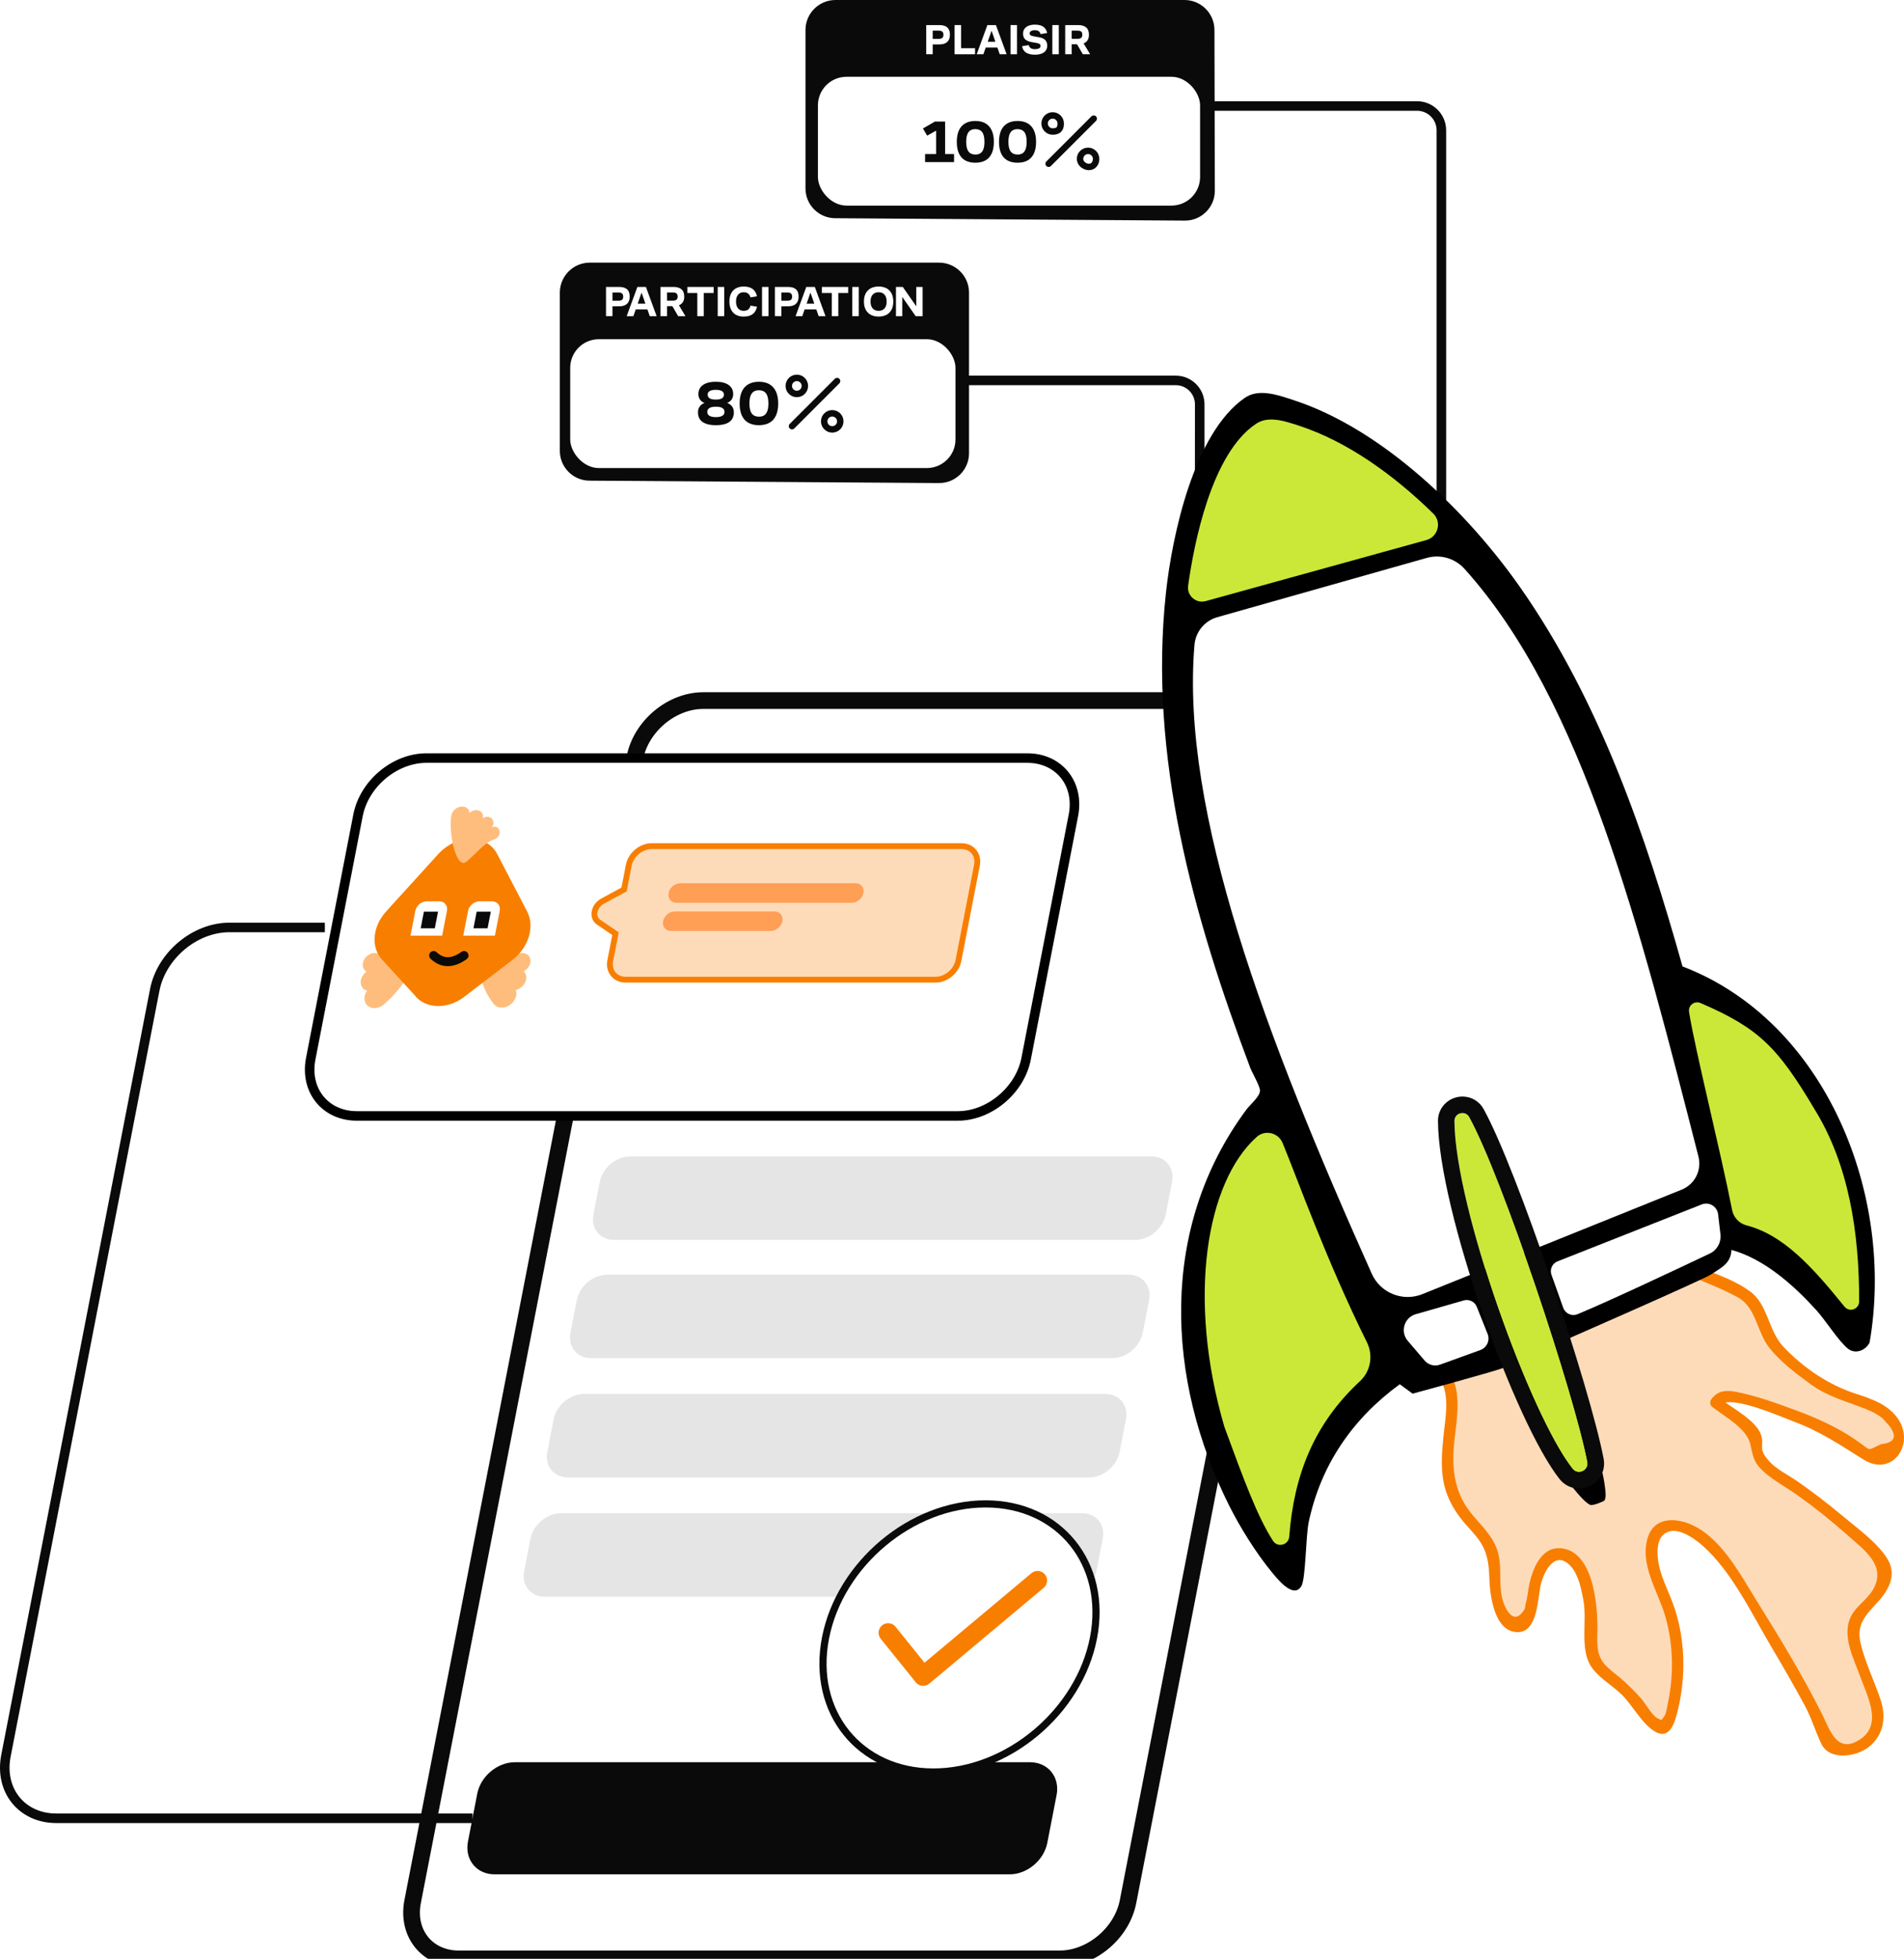 <?xml version="1.0" encoding="UTF-8"?><svg xmlns="http://www.w3.org/2000/svg" xmlns:xlink="http://www.w3.org/1999/xlink" viewBox="0 0 462.819 475.938"><defs><pattern id="b" x="0" y="0" width="50" height="50" patternTransform="translate(-810.265 -365.646)" patternUnits="userSpaceOnUse" viewBox="0 0 50 50"><rect x="0" width="50" height="50" style="fill:none;"/><rect x="0" width="50" height="50" style="fill:#0a0a0a;"/></pattern><filter id="c" x="94.821" y="166.738" width="233.658" height="309.2" filterUnits="userSpaceOnUse"><feOffset dx="5.217" dy="3.478"/><feGaussianBlur result="d" stdDeviation="0"/><feFlood flood-color="#f87e00" flood-opacity="1"/><feComposite in2="d" operator="in"/><feComposite in="SourceGraphic"/></filter><filter id="e" x="72.952" y="181.863" width="188.234" height="89.267" filterUnits="userSpaceOnUse"><feOffset dx="2.319" dy="2.319"/><feGaussianBlur result="f" stdDeviation="0"/><feFlood flood-color="#f87e00" flood-opacity="1"/><feComposite in2="f" operator="in"/><feComposite in="SourceGraphic"/></filter><filter id="g" x="196.859" y="362.202" width="70.429" height="69.197" filterUnits="userSpaceOnUse"><feOffset dx="2.319" dy="2.319"/><feGaussianBlur result="h" stdDeviation="0"/><feFlood flood-color="#f87e00" flood-opacity="1"/><feComposite in2="h" operator="in"/><feComposite in="SourceGraphic"/></filter></defs><g style="isolation:isolate;"><g id="a"><path d="M292.784,129.883l-2.351,5.3.032-36.945c0-2.562-2.084-4.647-4.646-4.647h-76.773v-2.319h76.773c3.84,0,6.965,3.125,6.965,6.965v31.645Z" style="fill:#0a0a0a;"/><path d="M351.523,152.971l-2.319-1.647V31.658c0-2.617-2.129-4.746-4.746-4.746h-49.452v-2.319h49.452c3.896,0,7.065,3.169,7.065,7.065v121.313Z" style="fill:#0a0a0a;"/><path d="M252.365,472.46H106.292c-7.683,0-12.701-6.228-11.208-13.912l54.018-277.898c1.493-7.683,8.933-13.912,16.616-13.912h146.073c7.683,0,12.701,6.228,11.208,13.912l-54.018,277.898c-1.493,7.683-8.933,13.912-16.616,13.912Z" style="fill:#fff; filter:url(#c); stroke:url(#b); stroke-miterlimit:10; stroke-width:4.058px;"/><path d="M245.417,454.526h-125.206c-3.842,0-6.351-3.114-5.604-6.956l2.253-11.593c.747-3.842,4.466-6.956,8.308-6.956h125.206c3.842,0,6.351,3.114,5.604,6.956l-2.253,11.593c-.747,3.842-4.466,6.956-8.308,6.956Z" style="fill:url(#b); stroke:url(#b); stroke-miterlimit:10; stroke-width:1.739px;"/><path d="M259.112,387.943h-126.71c-3.426,0-5.664-2.778-4.998-6.204l1.532-7.88c.666-3.426,3.983-6.204,7.41-6.204h126.71c3.426,0,5.664,2.778,4.998,6.204l-1.532,7.88c-.666,3.426-3.983,6.204-7.41,6.204Z" style="fill:#e5e5e5;"/><path d="M264.745,358.961h-126.71c-3.426,0-5.664-2.778-4.998-6.204l1.532-7.88c.666-3.426,3.983-6.204,7.41-6.204h126.71c3.426,0,5.664,2.778,4.998,6.204l-1.532,7.88c-.666,3.426-3.983,6.204-7.41,6.204Z" style="fill:#e5e5e5;"/><path d="M270.379,329.978h-126.71c-3.426,0-5.664-2.778-4.998-6.204l1.532-7.88c.666-3.426,3.983-6.204,7.41-6.204h126.71c3.426,0,5.664,2.778,4.998,6.204l-1.532,7.88c-.666,3.426-3.983,6.204-7.41,6.204Z" style="fill:#e5e5e5;"/><path d="M275.962,301.255h-126.71c-3.426,0-5.664-2.778-4.998-6.204l1.532-7.88c.666-3.426,3.983-6.204,7.41-6.204h126.71c3.426,0,5.664,2.778,4.998,6.204l-1.532,7.88c-.666,3.426-3.983,6.204-7.41,6.204Z" style="fill:#e5e5e5;"/><path d="M230.495,268.812H84.422c-7.683,0-12.701-6.228-11.208-13.912l5.746-29.562,5.746-29.562c1.493-7.683,8.933-13.912,16.616-13.912h146.073c7.683,0,12.701,6.228,11.208,13.912l-11.493,59.125c-1.493,7.683-8.933,13.912-16.616,13.912Z" style="fill:#fff; filter:url(#e); stroke:#000; stroke-miterlimit:10; stroke-width:2.319px;"/><path d="M114.86,441.774H13.681c-8.387,0-13.865-6.799-12.235-15.187l36.167-186.063c1.63-8.387,9.751-15.187,18.139-15.187h23.209" style="fill:none; stroke:#0a0a0a; stroke-miterlimit:10; stroke-width:2.319px;"/><path d="M101.49,231.286h-.261c-3.419,1.261-6.818,1.304-9.466.391-1.455-.565-3.465.826-3.577,2.522-.074.826.278,1.478.897,1.869-1.013.739-1.666,2.087-1.321,3.217.204.739.763,1.217,1.469,1.391-.733,1.087-.925,2.522-.102,3.434.989,1.174,2.962,1.087,4.294-.174,4.127-3.565,6.911-8.043,8.095-12.347.017-.087.034-.174-.088-.217h0l.06-.087Z" style="fill:#febd7d;"/><path d="M127.219,236.025c1.058-.522,1.895-1.695,1.723-2.826-.146-1.261-1.367-1.913-2.704-1.522-2.96.913-6.342.869-9.271-.391-.105-.13-.391,0-.382.174-.497,4.347.545,8.825,3.339,12.347,1.07,1.652,3.937,1.217,5.117-.826.508-.826.59-1.695.343-2.435,1.146-.304,2.193-1.217,2.473-2.435.169-.869-.027-1.652-.542-2.13h0l-.095.043Z" style="fill:#febd7d;"/><path d="M101.081,242.111l-8.215-8.956c-2.764-3-2.349-8.043,1.021-11.738l12.608-13.868c4.485-4.956,11.832-4.956,14.39,0l7.251,13.912c1.899,3.652.397,8.695-3.542,11.738l-11.696,8.956c-3.939,3.043-9.069,3.043-11.825,0h0l.008-.043Z" style="fill:#f87e00;"/><path d="M107.476,227.33h-7.695l1.166-5.999c.254-1.304,1.5-2.348,2.804-2.348h3c1.304,0,2.145,1.043,1.891,2.348l-1.166,5.999Z" style="fill:#fff;"/><polygon points="103.044 221.504 106.478 221.504 105.692 225.547 102.258 225.547 103.044 221.504" style="fill:#0a0a0a;"/><path d="M120.301,227.33h-7.695l1.166-5.999c.254-1.304,1.5-2.348,2.804-2.348h3c1.304,0,2.145,1.043,1.891,2.348l-1.166,5.999Z" style="fill:#fff;"/><polygon points="115.869 221.504 119.303 221.504 118.517 225.547 115.083 225.547 115.869 221.504" style="fill:#0a0a0a;"/><path d="M119.605,200.941c1.087-1.565-.583-3.261-2.238-2.13.45-1.869-1.832-2.652-3.224-1.304-.239-2.348-4.011-1.956-4.456.783-.678,4.608,1.299,12.999,3.671,11.086,2.372-1.913,4.391-4.695,6.7-5.391,2.291-.826,1.553-3.739-.46-3h0l.008-.043Z" style="fill:#febd7d;"/><path d="M105.408,232.155c2.019,1.913,4.463,2.087,7.391,0" style="fill:none; stroke:#0a0a0a; stroke-linecap:round; stroke-miterlimit:10; stroke-width:2.174px;"/><path d="M227.433,238.026h-75.355c-2.561,0-4.234-2.076-3.736-4.637l1.271-6.537-4.13-2.814c-1.69-1.152-1.157-3.924.977-5.084l5.241-2.849,1.143-5.881c.498-2.561,2.978-4.637,5.539-4.637h75.355c2.561,0,4.234,2.076,3.736,4.637l-4.503,23.166c-.498,2.561-2.978,4.637-5.539,4.637Z" style="fill:#fedbb8; stroke:#f87e00; stroke-linecap:round; stroke-miterlimit:10; stroke-width:1.416px;"/><path d="M207.039,219.341h-42.611c-1.31,0-2.165-1.062-1.911-2.372h0c.255-1.31,1.523-2.372,2.833-2.372h42.611c1.31,0,2.165,1.062,1.911,2.372h0c-.255,1.31-1.523,2.372-2.833,2.372Z" style="fill:#ff9e55;"/><path d="M187.336,226.191h-24.24c-1.31,0-2.165-1.062-1.911-2.372h0c.255-1.31,1.523-2.372,2.833-2.372h24.24c1.31,0,2.165,1.062,1.911,2.372h0c-.255,1.31-1.523,2.372-2.833,2.372Z" style="fill:#ff9e55;"/><path d="M263.484,395.641c-3.496,17.988-20.913,32.57-38.901,32.57s-29.735-14.582-26.239-32.57c3.496-17.988,20.913-32.57,38.901-32.57s29.735,14.582,26.239,32.57Z" style="fill:#fff; filter:url(#g); stroke:url(#b); stroke-miterlimit:10; stroke-width:1.739px;"/><path d="M252.204,384.005l-27.797,23.273-8.522-10.579" style="fill:none; stroke:#f87e00; stroke-linecap:round; stroke-linejoin:round; stroke-width:4.637px;"/><path d="M228.254,117.075l-84.972-.583c-3.823-.026-6.908-3.133-6.908-6.956v-38.434c0-3.866,3.134-7,7-7h84.884c3.866,0,7,3.134,7,7v39.018c0,3.86-3.143,6.982-7.004,6.956Z" style="fill:#0a0a0a; stroke:#0a0a0a; stroke-miterlimit:10; stroke-width:.58px;"/><rect x="138.604" y="82.417" width="93.654" height="31.301" rx="6.956" ry="6.956" style="fill:#fff;"/><line x1="203.471" y1="92.59" x2="192.516" y2="103.546" style="fill:none; stroke:#0a0a0a; stroke-linecap:round; stroke-linejoin:round; stroke-width:1.565px;"/><circle cx="193.69" cy="93.764" r="1.956" style="fill:none; stroke:#0a0a0a; stroke-linecap:round; stroke-linejoin:round; stroke-width:1.565px;"/><circle cx="202.298" cy="102.372" r="1.956" style="fill:none; stroke:#0a0a0a; stroke-linecap:round; stroke-linejoin:round; stroke-width:1.565px;"/><path d="M171.582,102.943c-.648-.241-1.131-.593-1.447-1.055-.316-.462-.475-1.03-.475-1.703,0-.512.121-.957.361-1.333.241-.377.593-.668,1.056-.874.462-.206,1.02-.309,1.673-.309v.482c-.653,0-1.203-.103-1.65-.309s-.781-.49-1.002-.852c-.222-.362-.332-.778-.332-1.251,0-.613.161-1.143.482-1.59s.796-.792,1.424-1.032c.628-.241,1.404-.362,2.329-.362,1.366,0,2.411.266,3.135.799.723.533,1.085,1.261,1.085,2.185,0,.473-.11.889-.332,1.251-.221.362-.555.646-1.002.852s-.987.309-1.62.309v-.482c.653,0,1.213.103,1.681.309.467.206.823.497,1.07.874.246.377.369.821.369,1.333,0,.673-.158,1.241-.475,1.703-.317.462-.799.814-1.447,1.055s-1.465.362-2.449.362c-.975,0-1.786-.121-2.434-.362ZM175.583,101.022c.352-.216.527-.53.527-.942s-.171-.726-.512-.942c-.342-.216-.869-.324-1.583-.324-.703,0-1.229.108-1.575.324-.347.216-.52.53-.52.942s.176.726.527.942c.352.216.874.324,1.567.324s1.216-.108,1.567-.324ZM175.5,96.772c.316-.206.475-.505.475-.896,0-.372-.163-.658-.489-.859-.327-.201-.821-.302-1.484-.302-.674,0-1.174.101-1.5.302-.326.201-.489.487-.489.859,0,.392.158.691.475.896.316.206.821.309,1.515.309.683,0,1.183-.103,1.499-.309Z" style="fill:#0a0a0a;"/><path d="M181.905,102.717c-.698-.392-1.226-.979-1.583-1.763-.356-.784-.534-1.758-.534-2.924,0-1.146.178-2.11.534-2.894.357-.784.887-1.376,1.591-1.779.703-.401,1.557-.603,2.562-.603,1.015,0,1.869.201,2.562.603.693.402,1.221.995,1.582,1.779.362.784.543,1.748.543,2.894,0,1.166-.181,2.14-.543,2.924-.361.784-.889,1.371-1.582,1.763-.693.392-1.548.588-2.562.588s-1.871-.196-2.569-.588ZM185.748,100.916c.337-.216.593-.562.769-1.04s.264-1.093.264-1.846c0-1.135-.193-1.954-.58-2.457s-.962-.754-1.726-.754c-.502,0-.925.108-1.266.324-.342.216-.601.563-.776,1.04s-.264,1.092-.264,1.846c0,1.125.193,1.942.58,2.449.387.508.962.761,1.726.761.513,0,.937-.108,1.273-.324Z" style="fill:#0a0a0a;"/><path d="M147.306,69.715h3.193c.841,0,1.479.188,1.914.563.435.376.652.967.652,1.774,0,.536-.101.978-.303,1.325s-.492.609-.871.782c-.379.174-.844.261-1.393.261h-1.617v2.389h-1.576v-7.095ZM151.219,72.825c.181-.16.271-.41.271-.751,0-.348-.093-.602-.276-.762-.185-.16-.482-.24-.893-.24h-1.439v1.993h1.439c.417,0,.717-.08.897-.24Z" style="fill:#fff;"/><path d="M154.933,69.715h2.076l2.599,7.095h-1.67l-2.17-6.229h.354l-2.159,6.229h-1.628l2.598-7.095ZM153.858,73.774h4.121v1.398h-4.121v-1.398Z" style="fill:#fff;"/><path d="M160.557,69.715h3.193c.813,0,1.446.191,1.898.574.452.382.679.977.679,1.784,0,.521-.108.957-.324,1.304-.215.348-.52.604-.912.767-.394.164-.868.246-1.425.246h-1.533v2.42h-1.576v-7.095ZM164.443,72.814c.185-.16.276-.407.276-.741,0-.355-.089-.61-.266-.767-.178-.156-.479-.235-.902-.235h-1.419v1.982h1.419c.41,0,.707-.08.892-.24ZM163.029,73.691h1.712l1.878,3.12h-1.773l-1.816-3.12Z" style="fill:#fff;"/><path d="M169.499,71.187h-2.41v-1.471h6.385v1.471h-2.399v5.624h-1.575v-5.624Z" style="fill:#fff;"/><path d="M174.465,69.715h1.576v7.095h-1.576v-7.095Z" style="fill:#fff;"/><path d="M178.926,76.498c-.519-.278-.919-.69-1.2-1.236-.282-.546-.423-1.212-.423-1.998,0-.8.146-1.475.438-2.024.292-.549.699-.958,1.221-1.226.521-.268,1.123-.401,1.805-.401.939,0,1.675.205,2.207.616.532.41.875,1.001,1.027,1.773l-1.575.25c-.111-.39-.301-.694-.568-.913-.268-.219-.632-.329-1.091-.329-.375,0-.702.087-.98.261-.278.174-.494.43-.646.767-.153.337-.229.746-.229,1.226,0,.473.074.878.224,1.215s.363.595.642.772c.278.178.602.266.971.266.486,0,.864-.111,1.132-.333s.45-.532.548-.929l1.575.261c-.152.786-.495,1.382-1.027,1.79-.532.407-1.271.61-2.217.61-.703,0-1.313-.139-1.831-.417Z" style="fill:#fff;"/><path d="M185.232,69.715h1.576v7.095h-1.576v-7.095Z" style="fill:#fff;"/><path d="M188.362,69.715h3.193c.841,0,1.479.188,1.914.563.435.376.652.967.652,1.774,0,.536-.101.978-.303,1.325s-.492.609-.871.782c-.379.174-.844.261-1.393.261h-1.617v2.389h-1.576v-7.095ZM192.275,72.825c.181-.16.271-.41.271-.751,0-.348-.093-.602-.276-.762-.185-.16-.482-.24-.893-.24h-1.439v1.993h1.439c.417,0,.717-.08.897-.24Z" style="fill:#fff;"/><path d="M195.989,69.715h2.076l2.599,7.095h-1.67l-2.17-6.229h.354l-2.159,6.229h-1.628l2.598-7.095ZM194.915,73.774h4.121v1.398h-4.121v-1.398Z" style="fill:#fff;"/><path d="M202.197,71.187h-2.41v-1.471h6.385v1.471h-2.399v5.624h-1.575v-5.624Z" style="fill:#fff;"/><path d="M207.163,69.715h1.576v7.095h-1.576v-7.095Z" style="fill:#fff;"/><path d="M211.708,76.508c-.532-.271-.949-.678-1.252-1.221s-.454-1.217-.454-2.024.151-1.482.454-2.024.72-.949,1.252-1.221c.532-.271,1.153-.407,1.862-.407s1.33.134,1.862.401c.532.268.95.675,1.252,1.221.303.546.454,1.222.454,2.029s-.151,1.483-.454,2.029c-.302.546-.72.953-1.252,1.221-.532.268-1.152.402-1.862.402s-1.33-.136-1.862-.407ZM214.63,75.251c.295-.177.518-.435.667-.772s.225-.742.225-1.215-.075-.878-.225-1.216c-.149-.337-.372-.595-.667-.772-.296-.177-.649-.266-1.06-.266s-.764.089-1.059.266c-.296.177-.521.435-.673.772-.153.337-.229.743-.229,1.216s.076.878.229,1.215c.152.337.377.595.673.772.295.178.648.266,1.059.266s.764-.088,1.06-.266Z" style="fill:#fff;"/><path d="M217.785,69.715h1.659l3.475,4.988h-.188v-4.988h1.533v7.095h-1.69l-3.442-4.935h.188v4.935h-1.534v-7.095Z" style="fill:#fff;"/><path d="M288.002,53.31l-85.008-.583c-3.823-.026-6.908-3.133-6.908-6.956V7.29c0-3.866,3.134-7,7-7h84.829c3.86,0,6.991,3.124,7,6.984l.091,39.065c.009,3.867-3.137,6.999-7.004,6.972Z" style="fill:#0a0a0a; mix-blend-mode:darken; stroke:#0a0a0a; stroke-miterlimit:10; stroke-width:.58px;"/><rect x="198.815" y="18.653" width="92.901" height="31.301" rx="6.956" ry="6.956" style="fill:#fff;"/><line x1="265.859" y1="28.825" x2="254.903" y2="39.781" style="fill:none; stroke:#0a0a0a; stroke-linecap:round; stroke-linejoin:round; stroke-width:1.565px;"/><path d="M255.877,28.043c1.08,0,1.956.876,1.956,1.956s-.343,1.956-1.956,1.956c-1.08,0-1.956-.876-1.956-1.956s.876-1.956,1.956-1.956Z" style="fill:none; stroke:#0a0a0a; stroke-linecap:round; stroke-linejoin:round; stroke-width:1.565px;"/><path d="M264.485,36.651c1.08,0,1.956.876,1.956,1.956s-.676,1.956-1.756,1.956-2.156-.876-2.156-1.956.876-1.956,1.956-1.956Z" style="fill:none; stroke:#0a0a0a; stroke-linecap:round; stroke-linejoin:round; stroke-width:1.565px;"/><path d="M224.864,37.434h2.695v-6.405l.725.304-2.912,1.623-1.029-1.739,2.913-1.681h2.478v7.897h2.174v1.957h-7.043v-1.957Z" style="fill:#0a0a0a;"/><path d="M234.61,38.97c-.672-.376-1.179-.942-1.521-1.695s-.515-1.69-.515-2.812c0-1.101.172-2.029.515-2.782s.853-1.323,1.528-1.71c.677-.386,1.498-.58,2.464-.58.976,0,1.797.193,2.464.58.666.387,1.174.957,1.521,1.71s.521,1.681.521,2.782c0,1.121-.174,2.058-.521,2.812s-.855,1.319-1.521,1.695c-.667.377-1.488.565-2.464.565s-1.8-.188-2.471-.565ZM238.306,37.238c.323-.208.57-.541.739-1s.253-1.051.253-1.775c0-1.091-.186-1.879-.558-2.362s-.925-.725-1.659-.725c-.483,0-.889.104-1.217.312-.329.208-.578.541-.747,1s-.253,1.05-.253,1.775c0,1.082.186,1.867.558,2.355s.925.732,1.659.732c.493,0,.9-.104,1.225-.312Z" style="fill:#0a0a0a;"/><path d="M244.87,38.97c-.672-.376-1.179-.942-1.521-1.695s-.515-1.69-.515-2.812c0-1.101.172-2.029.515-2.782s.853-1.323,1.528-1.71c.677-.386,1.498-.58,2.464-.58.976,0,1.797.193,2.464.58.666.387,1.174.957,1.521,1.71s.521,1.681.521,2.782c0,1.121-.174,2.058-.521,2.812s-.855,1.319-1.521,1.695c-.667.377-1.488.565-2.464.565s-1.8-.188-2.471-.565ZM248.565,37.238c.323-.208.57-.541.739-1s.253-1.051.253-1.775c0-1.091-.186-1.879-.558-2.362s-.925-.725-1.659-.725c-.483,0-.889.104-1.217.312-.329.208-.578.541-.747,1s-.253,1.05-.253,1.775c0,1.082.186,1.867.558,2.355s.925.732,1.659.732c.493,0,.9-.104,1.225-.312Z" style="fill:#0a0a0a;"/><path d="M225.143,6.091h3.193c.841,0,1.479.188,1.914.563.435.376.652.967.652,1.774,0,.536-.101.978-.303,1.325s-.492.609-.871.782c-.379.174-.844.261-1.393.261h-1.617v2.389h-1.576v-7.095ZM229.056,9.201c.181-.16.271-.41.271-.751,0-.348-.093-.602-.276-.762-.185-.16-.482-.24-.893-.24h-1.439v1.993h1.439c.417,0,.717-.08.897-.24Z" style="fill:#fff;"/><path d="M232.039,6.091h1.576v5.624h3.401v1.471h-4.978v-7.095Z" style="fill:#fff;"/><path d="M240.011,6.091h2.076l2.599,7.095h-1.67l-2.17-6.229h.354l-2.159,6.229h-1.628l2.598-7.095ZM238.937,10.15h4.121v1.398h-4.121v-1.398Z" style="fill:#fff;"/><path d="M245.634,6.091h1.576v7.095h-1.576v-7.095Z" style="fill:#fff;"/><path d="M249.4,12.774c-.521-.344-.842-.861-.96-1.549l1.628-.261c.069.313.225.555.464.725.24.17.593.255,1.06.255.292,0,.539-.031.74-.094.202-.062.354-.151.454-.266s.151-.252.151-.412c0-.202-.064-.355-.193-.459-.129-.104-.37-.191-.725-.261l-1.242-.219c-.695-.125-1.219-.346-1.57-.663-.351-.316-.526-.784-.526-1.403,0-.452.116-.842.35-1.168.232-.327.564-.578.996-.751s.939-.261,1.523-.261c.904,0,1.598.176,2.081.527s.784.854.903,1.508l-1.617.261c-.049-.278-.182-.506-.396-.684-.216-.177-.543-.266-.981-.266-.257,0-.481.031-.673.094-.191.062-.336.153-.433.271-.098.119-.146.254-.146.407,0,.202.075.356.225.464.149.108.412.193.788.256l1.419.261c.604.111,1.062.333,1.372.663.309.331.464.781.464,1.351,0,.459-.116.853-.35,1.179-.233.327-.575.578-1.027.751-.452.174-.991.261-1.617.261-.919,0-1.639-.172-2.16-.517Z" style="fill:#fff;"/><path d="M255.796,6.091h1.576v7.095h-1.576v-7.095Z" style="fill:#fff;"/><path d="M258.927,6.091h3.193c.813,0,1.446.191,1.898.574.452.382.679.977.679,1.784,0,.521-.108.957-.324,1.304-.215.348-.52.604-.912.767-.394.164-.868.246-1.425.246h-1.533v2.42h-1.576v-7.095ZM262.813,9.19c.185-.16.276-.407.276-.741,0-.355-.089-.61-.266-.767-.178-.156-.479-.235-.902-.235h-1.419v1.982h1.419c.41,0,.707-.08.892-.24ZM261.399,10.067h1.712l1.878,3.12h-1.773l-1.816-3.12Z" style="fill:#fff;"/><path d="M408.444,307.54c4.433,1.95,8.866,3.9,13.299,5.851,1.418.624,2.875,1.274,3.952,2.387,1.877,1.94,2.228,4.846,3.296,7.325,1.657,3.849,5.038,6.635,8.299,9.267,2.789,2.251,5.62,4.529,8.898,5.978,2.921,1.291,6.114,1.886,9.026,3.199,3.27,1.474,6.349,4.195,6.391,7.947.027,2.383-1.466,4.608-3.795,5.111-2.183.471-3.792-.888-5.345-2.081-8.718-6.696-19.566-9.854-30.136-12.876-1.901-.543-4.566-.73-5.235,1.131,2.645,2.077,5.289,4.153,7.934,6.23.745.585,1.532,1.232,1.784,2.145.209.758.008,1.561.006,2.347-.009,3.157,3.013,5.349,5.657,7.073,8.485,5.534,16.403,11.936,23.59,19.075.855.849,1.723,1.744,2.151,2.871,1.033,2.72-.807,5.658-2.811,7.768-2.317,2.439-4.985,4.356-4.962,8.058.013,2.159.756,4.238,1.489,6.269l4.159,11.52c2.026,5.611-2.431,11.437-8.377,10.95h0c-1.09-.089-2.269-.216-3.07-.961-.691-.644-.954-1.626-1.05-2.566-.32-3.134-18.245-33.6-23.565-40.684-1.04-1.384-5.527-9.146-12.756-10.154-5.192-.724-6.28,3.522-5.554,8.838.518,3.793,2.487,7.208,3.768,10.817,2.783,7.841,2.989,17.288.9,25.32-1.621,6.256-2.666,5.122-6.2.633-2.755-3.499-5.916-6.682-9.393-9.464-1.15-.92-2.364-1.829-3.107-3.1-1.236-2.114-.921-4.744-.778-7.188.257-4.398-1.486-21.272-9.321-18.797-4.493,1.419-4.775,10.26-5.776,13.961-.419,1.549-1.223,3.459-2.828,3.433-.582-.01-1.123-.302-1.595-.644-1.93-1.396-3.072-3.676-3.569-6.005-.889-4.163.289-8.504-1.543-12.502-1.652-3.605-5.013-6.128-7.197-9.38-6.338-9.435-1.179-18.971-2.547-28.998-.295-2.161-1.471-4.353-3.488-5.183l59.4-24.92Z" style="fill:#fedbb8;"/><path d="M407.749,308.729c4.845,2.131,10.085,3.937,14.715,6.499,4.426,2.45,4.582,8.35,7.57,12.164,2.735,3.492,6.537,6.33,10.104,8.926,4.184,3.045,8.519,4.1,13.234,5.953,1.499.589,3.096,1.348,4.317,2.422l1.549,1.721c1.969,2.628,1.318,4.111-1.953,4.448-3.42,1.59-2.552,1.61-4.788-.016-1.107-.805-2.231-1.581-3.397-2.297-3.836-2.354-7.975-4.189-12.187-5.757-4.763-1.772-9.831-3.621-14.823-4.607-2.609-.515-4.628-.326-6.185,1.898-.313.447-.231,1.318.215,1.668,3.093,2.429,8.442,5.239,9.359,9.156.597,2.553.664,4.137,2.683,6.125,2.534,2.497,5.906,4.204,8.784,6.259,4.27,3.048,8.369,6.33,12.286,9.821s9.487,7.329,6.017,13.167c-1.682,2.829-4.744,4.254-5.776,7.563-1.39,4.454,1.218,9.377,2.723,13.545,1.723,4.772,5.587,11.738-.256,15.355-5.476,3.39-7.111-2.426-8.953-6.11-4.729-9.459-10.292-18.58-15.885-27.546-4.159-6.666-8.967-16.044-16.716-18.956-3.882-1.459-8.313-1.152-9.79,3.256-2.168,6.469,2.285,13.033,4.087,18.943,1.303,4.272,1.823,8.783,1.716,13.241-.065,2.73-.382,5.464-.951,8.134-.178.837-.387,2.499-.817,3.15-.97,1.468-.683,1.078-1.77.592-1.224-.548-2.966-3.668-3.84-4.655-1.292-1.46-2.661-2.85-4.092-4.173-1.383-1.278-2.952-2.365-4.312-3.657-2.535-2.409-2.409-5.183-2.331-8.385.142-5.834-.746-18.935-8.201-20.317-5.126-.95-7.354,4.407-8.298,8.432-.376,1.605-.442,3.387-.928,4.959-.121.39-.068.967-.278,1.322-2.266,3.84-4.209.842-5.056-1.428-1.559-4.183-.132-8.894-1.642-13.13-1.199-3.364-3.785-5.73-6.015-8.414-4.053-4.877-4.953-10.272-4.483-16.438.487-6.397,3.128-16.318-3.644-20.289l-.329,2.516c19.8-8.307,39.6-16.614,59.4-24.92,1.61-.675.903-3.341-.732-2.655-19.8,8.307-39.6,16.614-59.4,24.92-1.037.435-1.444,1.862-.329,2.516,4.759,2.791,2.927,11.013,2.501,15.493-.365,3.838-.694,7.757.181,11.556.807,3.506,2.585,6.518,4.888,9.247,1.243,1.473,2.625,2.812,3.715,4.41,2.089,3.062,2.279,5.884,2.412,9.436.145,3.863,1.208,12.834,6.937,12.757,4.915-.066,4.775-8.489,5.588-11.707.899-3.56,3.664-8.227,7.235-4.316,1.93,2.113,2.597,5.648,3.098,8.378.877,4.783-.812,11.327,1.593,15.553,1.686,2.964,5.298,4.913,7.693,7.258,2.629,2.574,4.906,7.072,8.038,8.957,3.798,2.287,4.976-2.481,5.679-5.425,1.902-7.959,1.733-16.651-.833-24.445-1.377-4.182-3.758-8.081-4.122-12.549-.196-2.411.106-5.635,3.106-6.237,2.533-.508,5.866,1.833,7.637,3.373,7.147,6.213,12.02,16.536,16.761,24.534,2.833,4.778,5.621,9.588,8.254,14.479,1.63,3.028,2.568,6.236,3.996,9.245,2.023,4.264,8.6,3.181,11.617.758,3.585-2.879,4.206-7.247,2.815-11.408-1.532-4.585-3.793-9.119-4.895-13.836-1.573-6.727,4.607-8.616,6.893-13.834,1.047-2.39.911-4.665-.507-6.837-2.573-3.942-7.266-7.259-10.831-10.249-3.513-2.947-7.162-5.737-10.926-8.356-2.145-1.493-4.995-2.85-6.765-4.798-3.026-3.331-1.09-3.591-2.038-6.464-1.173-3.552-7.243-6.65-10.003-8.817l.215,1.668c2.019-2.885,15.138,2.947,17.899,3.974,6.287,2.339,11.183,5.658,16.772,9.16,7.098,4.448,12.759-3.911,8.259-10.109-2.435-3.354-6.369-4.655-10.141-5.886-6.679-2.18-12.71-6.274-17.558-11.393-3.709-3.916-3.704-10.145-8.032-13.39-4.535-3.4-11.168-5.202-16.342-7.478-1.607-.707-3.01,1.665-1.39,2.377Z" style="fill:#f87e00;"/><path d="M302.942,269.627c.919-1.242,3.329-3.218,3.333-4.642.003-1.133-1.886-4.265-2.379-5.575-13.84-36.722-24.758-75.614-20.489-115.324,1.51-14.047,6.844-38.923,19.18-47.426,3.424-2.36,8.054-.684,11.829.547,21.729,7.086,42.343,27.245,55.169,45.581,19.199,27.449,30.403,59.979,39.394,92.013,35.099,13.466,51.661,55.896,45.478,91.39-1,1.972-3.5,2.908-5.285,1.468-2.262-1.826-5.399-6.844-7.67-9.347-5.497-6.059-12.629-12.432-20.63-14.634-.125,3.344-2.532,4.328-4.949,5.964-1.779,1.204-35.29,15.858-35.29,15.858-.334.494-.338,1.057-.225,1.623.844,4.22,2.941,9.256,4.148,13.549,1.6,5.695,4.984,15.277,5.586,20.706.103.927.329,2.311-.101,3.145-.125.243-2.837,1.345-3.455,1.122-1.97-.709-7.293-8.067-8.697-10.157-4.894-7.282-8.211-15.482-12.277-23.22-1.371.69-22.234,6.336-22.234,6.336l-3.128-2.285c-11.435,8.353-19.161,19.52-22.129,33.484-.714,3.36-.726,13.81-1.784,15.561-1.983,3.282-6.03-1.991-7.283-3.511-3.719-4.511-7.624-10.768-10.242-15.991-15.45-30.817-17.115-67.542,4.13-96.236Z"/><path d="M290.348,156.704c-3.406,40.559,17.313,95.184,43.092,152.76,2.1,4.69,7.534,6.885,12.3,4.965l63.04-25.389c3.183-1.282,4.923-4.723,4.071-8.047-14.139-55.164-27.995-110.774-56.866-142.784-2.307-2.557-5.857-3.597-9.171-2.659l-50.925,14.407c-3.076.87-5.274,3.561-5.541,6.746Z" style="fill:#fff;"/><path d="M358.973,317.509l2.631,6.58c.627,1.568-.169,3.344-1.757,3.918l-9.796,3.544c-1.344.486-2.848.088-3.775-.999l-4.087-4.79c-1.894-2.219-.859-5.653,1.945-6.458l11.669-3.348c1.299-.373,2.669.298,3.171,1.553Z" style="fill:#fff;"/><path d="M365.956,321.696l1.878,3.128,6.668-3.136c.556-.575-.837-4.575-1.544-4.643-1.608.897-7.298,2.617-7.001,4.651Z" style="fill:#fff;"/><path d="M369.288,305.276c-1.876.962-4.593,1.63-6.338,2.695-2.065,1.261-.837,2.375-.178,4.31.405.201,6.98-2.906,7.37-3.403.871-1.109-.119-2.679-.854-3.601Z" style="fill:#fff;"/><polygon points="359.056 301.771 366.88 298.223 365.8 294.741 358.407 298.126 359.056 301.771" style="fill:#fff;"/><path d="M365.779,318.183l6.52-3.951-.941-3.264-7.711,3.994c.043.957.825,3.59,2.132,3.221Z" style="fill:#fff;"/><path d="M377.563,330.404c-.872-.85-5.276,1.859-6.229,2.591l1.841,4.069,5.412-2.315-1.024-4.346Z" style="fill:#fff;"/><polygon points="375.768 323.804 368.884 327.159 370.178 330.489 376.547 327.671 375.768 323.804" style="fill:#fff;"/><path d="M379.986,317.751l-2.863-8.026c-.468-1.31.188-2.756,1.483-3.266l35.002-13.811c1.796-.734,3.797.447,4.022,2.374l.57,4.869c.228,1.95-.807,3.827-2.581,4.669-6.918,3.286-24.154,11.423-32.151,14.739-1.391.577-2.975-.13-3.481-1.548Z" style="fill:#fff;"/><path d="M357.697,291.976c-.35.229-.628.588-.586,1.036.03.317.54,2.461,1.081,2.411.475-.043,5.427-2.05,5.894-2.385,1.426-1.023.777-2.604-.41-3.605-1.431,1.342-4.646,1.67-5.979,2.543Z" style="fill:#fff;"/><path d="M374.678,338.827c-.758.663,1.594,4.072,2.043,4.812l3.712-1.98-.966-4.734-4.789,1.902Z" style="fill:#fff;"/><path d="M361.299,306.681c.881-1.597,5.841-2.332,6.794-3.535.791-.917-.125-2.195-.537-3.166-1.135,1.298-6.372,3.095-7.095,3.89-.787.866-.015,3.094.838,2.811Z" style="fill:#fff;"/><path d="M356.278,290.188c.587.333.728-.009,1.123-.153.674-.244,5.268-2.335,5.454-2.573.769-.982.351-3.026-1.586-2.598-2.562.566-6.372,2.182-4.99,5.323Z" style="fill:#fff;"/><path d="M356.092,281.195c-.415.224-.777.473-1.238.613l.696,3.405,5.848-3.487-1.323-2.338c-1.235.801-2.705,1.117-3.983,1.807Z" style="fill:#fff;"/><path d="M378.146,346.46c.138.349,1.728,2.791,1.934,2.845,3.668-.539,1.853-2.865,1.543-5.306l-3.825,1.436c.13.34.214.687.348,1.025Z" style="fill:#fff;"/><polygon points="355.951 272.247 353.915 273.759 353.909 275.218 358.035 273.666 356.545 270.773 353.962 271.531 355.951 272.247" style="fill:#fff;"/><path d="M354.322,277.105l.51,2.258c.739-.544,5.798-1.612,4.507-3.224-.681-.851-3.976,1.122-5.017.966Z" style="fill:#fff;"/><path d="M384.611,356.503l-1.386-4.918-1.126-.737-1.02.638c.498.57,2.827,5.44,3.532,5.017Z" style="fill:#fff;"/><path d="M296.636,342.411l21.989-4.896,11.631-4.142c-2.375.188-5.114.726-7.446,1.242-8.454,1.868-16.94,3.945-25.329,6.017l-.845,1.78Z"/><path d="M389.606,306.779c-.979,1.322,1.683,4.113,2.41,2.552.404-.869-1.35-2.736-2.41-2.552Z" style="fill:#fff;"/><path d="M311.208,373.847c-.324,0-.465-.22-.511-.291-3.759-5.858-7.07-14.873-11.648-27.347-4.302-14.714-5.699-29.316-4.04-42.231,1.534-11.94,5.611-21.4,11.48-26.637.564-.504,1.179-.609,1.595-.609,1.011,0,1.91.599,2.293,1.525.897,2.172,1.994,4.992,3.265,8.259,3.911,10.057,9.822,25.255,17.274,40.258,1.291,2.597.735,5.762-1.352,7.697-10.812,10.034-16.43,22.352-17.677,38.763-.036.485-.46.613-.68.613Z" style="fill:#cbe839;"/><path d="M308.084,278.232c.304,0,.724.157.906.598.892,2.159,1.987,4.975,3.255,8.236,3.921,10.081,9.845,25.315,17.327,40.376.996,2.006.573,4.444-1.028,5.931-10.524,9.765-16.255,21.618-17.914,37.135-3.157-5.709-6.174-13.918-10.157-24.767-9.28-31.784-3.501-57.898,7.014-67.279.171-.152.371-.229.597-.229M308.084,275.232c-.914,0-1.838.316-2.594.991-12.245,10.925-17.05,39.095-7.868,70.456,4.859,13.237,8.036,21.802,11.812,27.687.433.675,1.106.981,1.774.981,1.045,0,2.08-.748,2.176-2,1.131-14.887,5.949-27.334,17.202-37.776,2.606-2.418,3.256-6.281,1.675-9.465-9.798-19.724-16.77-39.403-20.496-48.422-.648-1.568-2.15-2.453-3.679-2.453h0Z" style="fill:#cbe839;"/><path d="M449.894,316.717c-.148,0-.267-.062-.372-.192-7.462-9.253-14.958-17.766-24.604-20.256-1.218-.315-2.163-1.323-2.408-2.567-1.288-6.561-3.295-15.318-5.236-23.788-2.284-9.965-4.441-19.378-5.227-24.309-.024-.152.011-.285.105-.396.099-.114.243-.184.387-.184.068,0,.14.016.21.046,13.459,5.778,17.998,10.002,26.983,25.107,7.25,11.649,10.739,26.695,10.683,46.023,0,.423-.376.516-.521.516h0Z" style="fill:#cbe839;"/><path d="M413.84,247.184c11.924,5.307,16.113,9.489,24.601,23.761l.016.026.016.026c6.728,10.809,10.147,24.695,10.423,42.383-7.05-8.578-14.304-16.162-23.604-18.564-.663-.171-1.178-.722-1.312-1.404-1.293-6.583-3.302-15.352-5.246-23.831-2.022-8.822-3.944-17.209-4.895-22.397M412.539,243.525c-1.169,0-2.178,1.04-1.974,2.316,1.469,9.22,7.68,33.931,10.473,48.15.356,1.815,1.714,3.268,3.505,3.73,8.752,2.26,15.649,9.623,23.811,19.746.418.519.983.751,1.539.751,1.023,0,2.018-.785,2.021-2.011.049-16.582-2.49-33.293-10.894-46.795-8.884-14.936-13.5-19.632-27.679-25.719-.268-.115-.539-.168-.802-.168h0Z" style="fill:#cbe839;"/><path d="M353.537,272.343c.135,21.062,18.5,71.658,28.695,84.532,1.34,1.692,4.05.43,3.646-1.689-3.121-16.372-20.739-69.284-28.741-83.777-.955-1.73-3.613-1.043-3.601.934Z" style="fill:#cbe839;"/><path d="M355.483,270.421c.638,0,1.279.306,1.655.988,8.001,14.492,25.62,67.405,28.741,83.777.273,1.434-.879,2.475-2.067,2.475-.569,0-1.146-.238-1.579-.785-10.195-12.874-28.56-63.47-28.695-84.532-.008-1.198.965-1.922,1.946-1.922M355.483,266.421c-1.591,0-3.14.641-4.251,1.76-1.103,1.11-1.705,2.597-1.694,4.188.139,21.612,18.712,73.292,29.559,86.99,1.159,1.463,2.877,2.302,4.715,2.302,1.809,0,3.578-.833,4.732-2.228,1.145-1.384,1.606-3.205,1.265-4.996-3.304-17.333-21.004-70.173-29.168-84.961-1.056-1.913-2.984-3.055-5.157-3.055h0Z" style="fill:url(#b);"/><path d="M292.164,144.851c-.596,0-1.167-.264-1.567-.723-.396-.455-.567-1.036-.483-1.637,1.285-9.239,5.413-31.478,15.961-38.441.816-.539,1.785-.801,2.96-.801,1.922,0,4.092.709,6.007,1.335l.306.1c10.44,3.405,21.551,10.682,32.128,21.045.643.63.892,1.53.665,2.406-.229.889-.894,1.565-1.775,1.809l-53.635,14.828c-.188.052-.378.078-.565.078h0Z" style="fill:#cbe839;"/><path d="M309.034,104.568c1.712,0,3.775.675,5.596,1.27l.308.101c10.249,3.342,21.18,10.512,31.613,20.733.419.411.375.887.311,1.134-.053.205-.241.699-.849.867l-53.635,14.828c-.074.02-.144.03-.214.03-.214,0-.422-.098-.572-.27-.145-.167-.203-.365-.172-.588,3.786-27.201,12.018-35.301,15.381-37.522.602-.398,1.312-.583,2.233-.583M309.034,101.928c-1.306,0-2.563.277-3.687,1.02-10.894,7.192-15.139,29.287-16.541,39.361-.292,2.101,1.373,3.862,3.359,3.862.301,0,.608-.04.918-.126l53.635-14.828c2.844-.786,3.789-4.366,1.682-6.43-9.618-9.423-20.945-17.543-32.642-21.357-2.099-.685-4.482-1.501-6.722-1.501h0Z" style="fill:#cbe839;"/></g></g></svg>